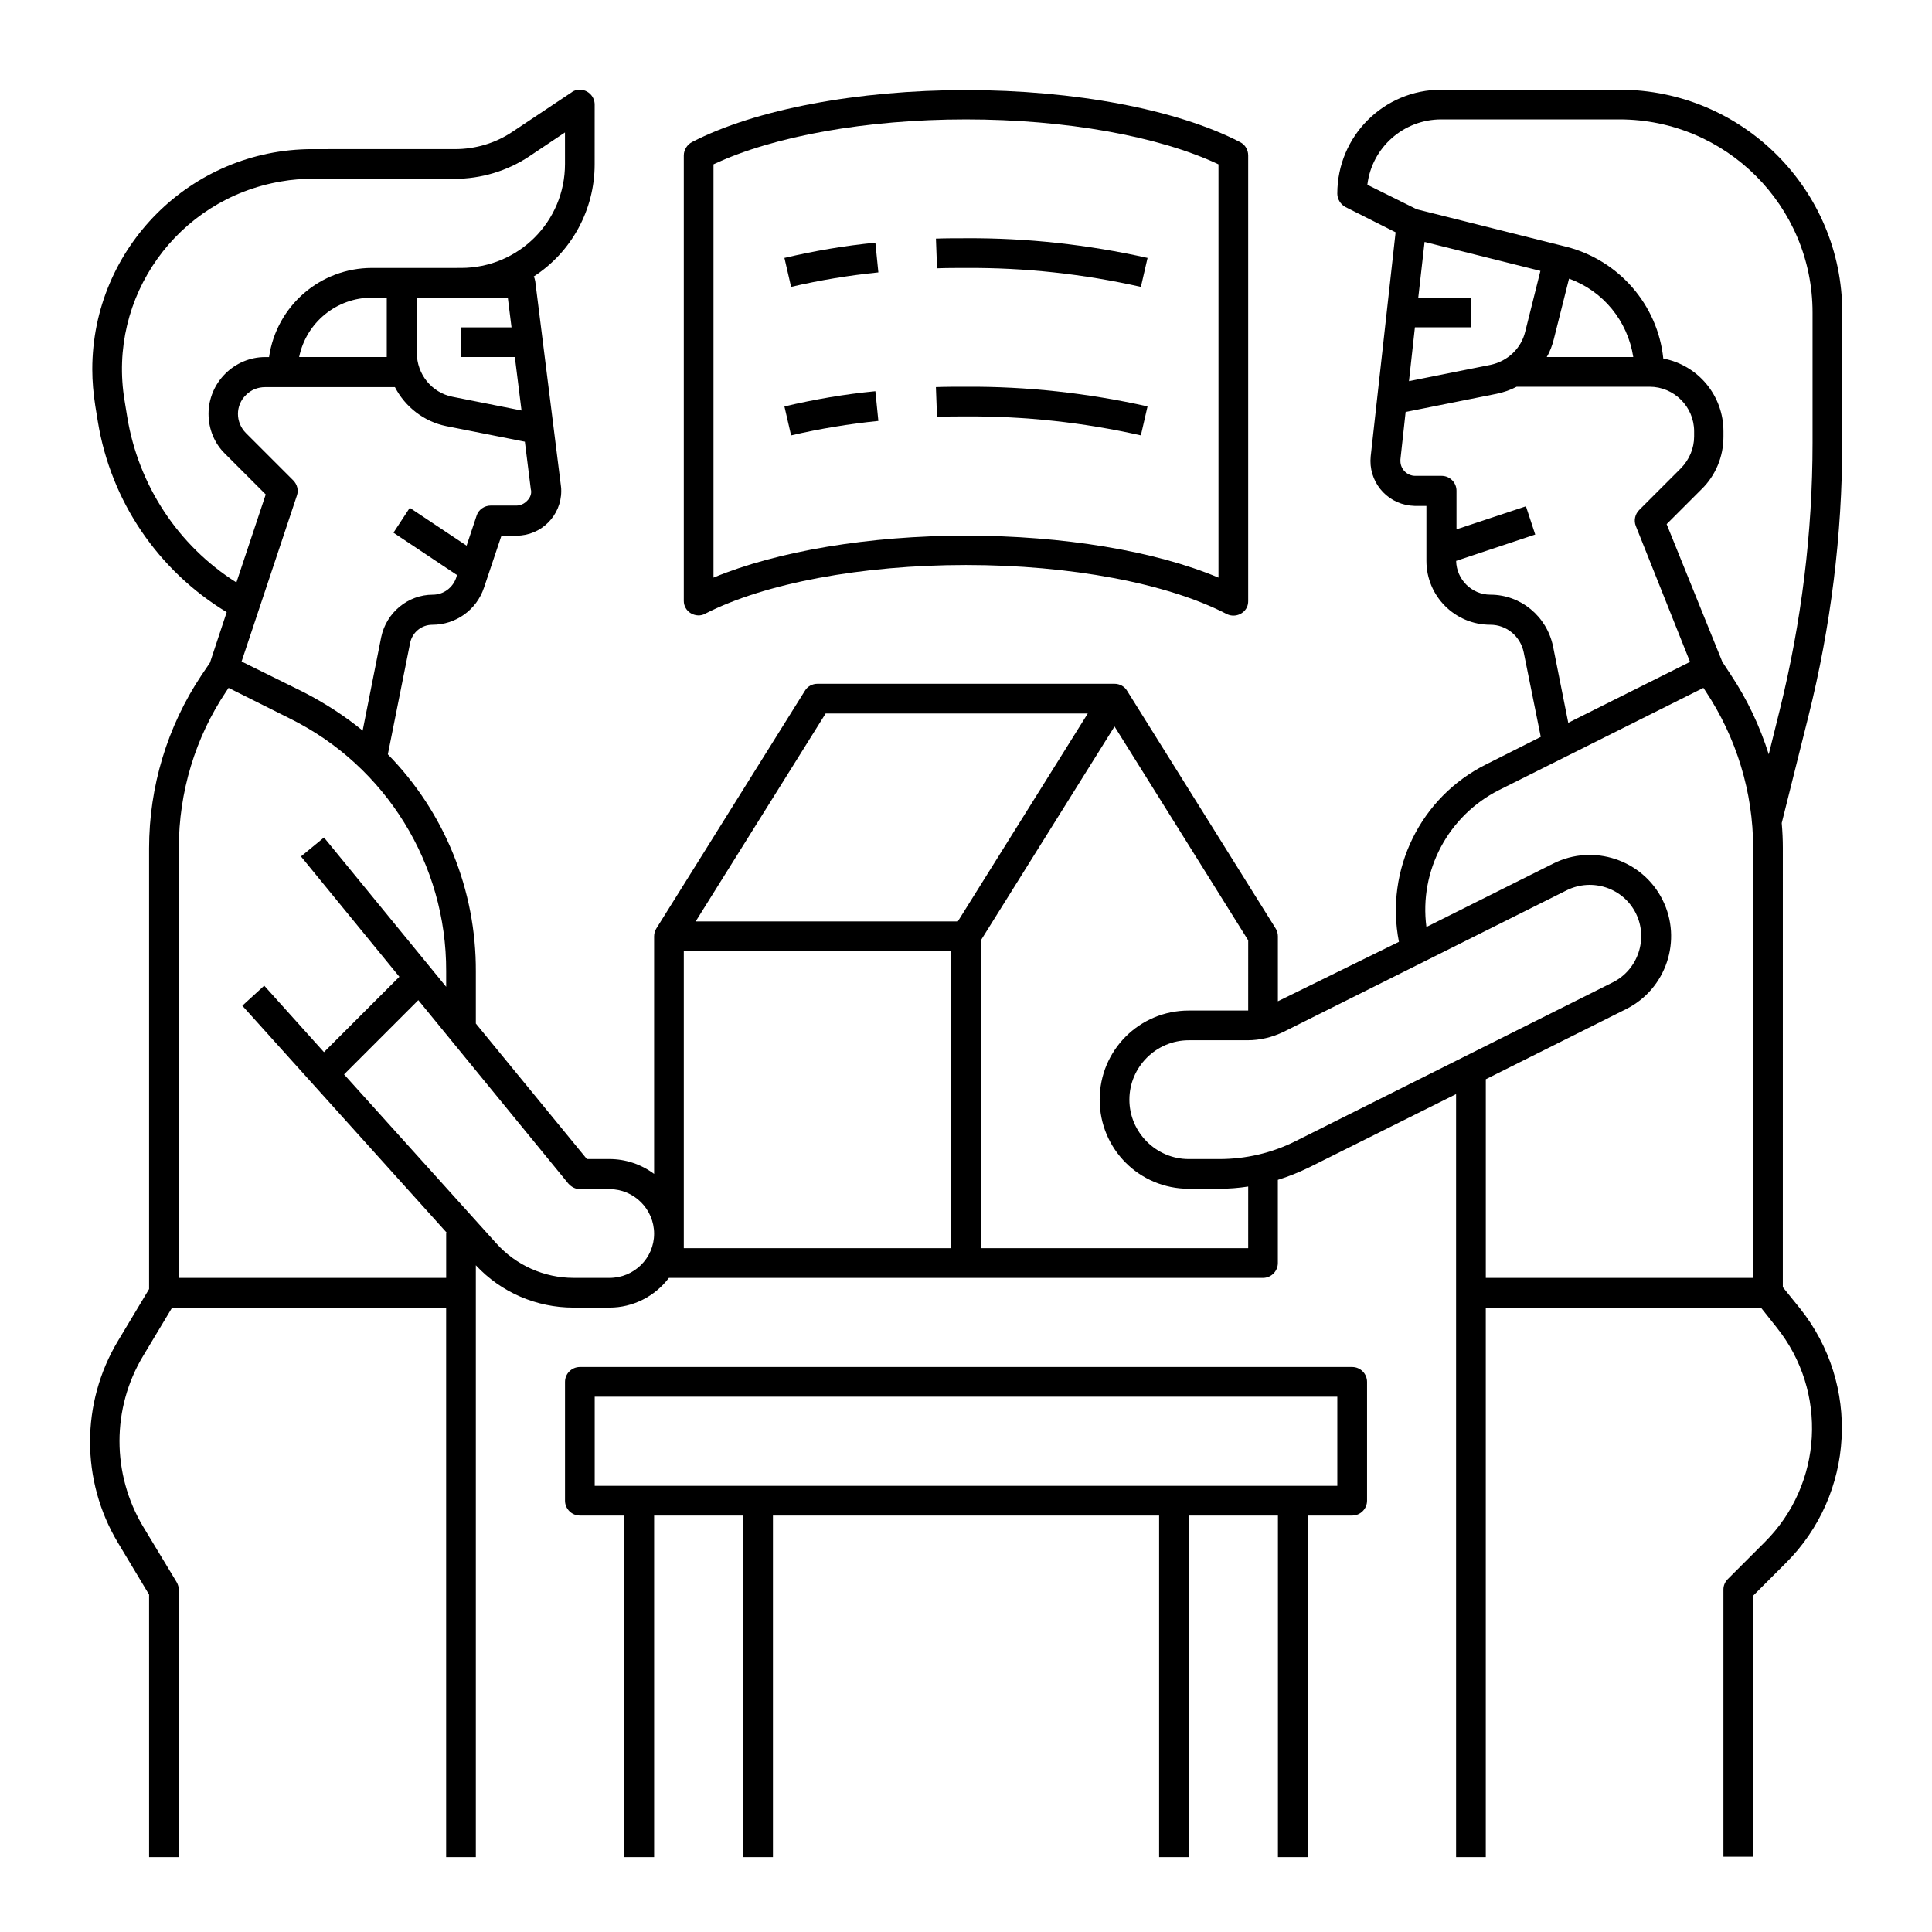 <?xml version="1.0" encoding="UTF-8"?>
<!-- Uploaded to: ICON Repo, www.iconrepo.com, Generator: ICON Repo Mixer Tools -->
<svg fill="#000000" width="800px" height="800px" version="1.1" viewBox="144 144 512 512" xmlns="http://www.w3.org/2000/svg">
 <g>
  <path d="m632.22 261.35v-34.539c0-32.57-26.469-59.039-59.039-59.039h-47.23c-15.254 0-27.551 12.301-27.551 27.551 0 1.477 0.887 2.856 2.164 3.543l13.285 6.691-6.594 59.336c-0.688 6.496 3.938 12.301 10.43 13.086 0.395 0 0.887 0.098 1.277 0.098h3.051v14.562c0 9.348 7.578 16.926 16.926 16.926 4.328 0 7.969 3.051 8.855 7.281l4.527 22.434-14.465 7.281c-17.418 8.66-26.863 27.945-23.125 47.035l-32.078 15.75v-17.223c0-0.688-0.195-1.477-0.59-2.066l-39.359-62.977c-0.688-1.18-1.969-1.871-3.344-1.871h-78.719c-1.379 0-2.656 0.688-3.344 1.871l-39.359 62.977c-0.395 0.59-0.59 1.379-0.59 2.066v62.977c-3.445-2.559-7.578-3.938-11.809-3.938h-6.004l-29.43-35.914v-13.777c0.098-21.551-8.266-42.215-23.32-57.562l5.902-29.52c0.59-2.856 3.051-4.82 5.902-4.82 6.199 0 11.711-3.938 13.676-9.84l4.625-13.777h4.035c6.496 0 11.809-5.312 11.809-11.809 0-0.492 0-0.984-0.098-1.477l-6.789-54.121c-0.098-0.492-0.195-0.887-0.395-1.277 10.035-6.496 16.137-17.711 16.137-29.719l0.004-15.84c0-2.164-1.77-3.938-3.938-3.938-0.789 0-1.574 0.195-2.164 0.688l-15.645 10.43c-4.527 3.051-9.84 4.625-15.254 4.625l-37.785 0.004c-32.273 0-58.352 26.176-58.352 58.352 0 3.246 0.297 6.394 0.789 9.645l0.688 4.231c3.445 21.059 15.941 39.457 34.145 50.48l-4.43 13.383-2.262 3.344c-9.055 13.578-13.875 29.52-13.875 45.855v116.8l-8.266 13.777c-9.84 16.434-9.84 37 0 53.43l8.266 13.777 0.004 69.566h7.871v-70.848c0-0.688-0.195-1.379-0.59-2.066l-8.855-14.66c-8.363-13.973-8.363-31.391 0-45.266l7.676-12.793h72.617v145.63h7.871v-156.85c6.691 7.184 16.039 11.219 25.879 11.219h9.543c6.199 0 12.004-2.953 15.742-7.871h157.44c2.164 0 3.938-1.77 3.938-3.938v-22.043c2.856-0.887 5.512-1.969 8.168-3.246l39.066-19.484v202.21h7.871v-145.63h72.914l4.133 5.215c13.676 17.023 12.301 41.625-3.148 56.973l-9.742 9.742c-0.789 0.789-1.18 1.77-1.18 2.754v70.848h7.871v-69.176l8.66-8.66c18.301-18.203 19.875-47.332 3.738-67.504l-4.527-5.609 0.004-116.4c0-2.164-0.098-4.328-0.297-6.594l7.086-28.34c5.902-23.613 8.953-48.02 8.953-72.422zm-348.43 15.254c-0.789 0.887-1.871 1.379-2.953 1.379l-6.789-0.004c-1.672 0-3.246 1.082-3.738 2.656l-2.656 7.969-15.055-10.035-4.328 6.594 16.828 11.219-0.195 0.688c-0.887 2.656-3.344 4.527-6.199 4.527-6.594 0-12.301 4.723-13.676 11.219l-4.922 24.797c-4.82-3.938-10.035-7.281-15.547-10.137l-16.539-8.168 14.66-43.984c0.492-1.379 0.098-2.953-0.984-4.035l-12.496-12.496c-2.856-2.856-2.856-7.379 0-10.137 1.379-1.379 3.148-2.066 5.117-2.066h34.34c2.754 5.312 7.773 9.152 13.578 10.332l20.859 4.133 1.574 12.594c0.301 0.988-0.094 2.168-0.879 2.957zm-37.297-37.984h-23.219c1.871-9.152 9.938-15.742 19.285-15.742h3.938v14.66c-0.004 0.395-0.004 0.688-0.004 1.082zm33.949 0 1.77 14.168-18.301-3.641c-5.512-1.082-9.445-6.004-9.445-11.609v-14.66h24.109l0.984 7.871h-13.383v7.871zm-102.73 15.844-0.688-4.231c-4.625-27.551 13.973-53.531 41.523-58.156 2.754-0.492 5.512-0.688 8.266-0.688h37.688c6.988 0 13.875-2.066 19.68-5.902l9.543-6.394 0.004 8.359c0 15.254-12.301 27.551-27.551 27.551l-23.617 0.004c-13.676 0-25.289 10.035-27.258 23.617h-0.984c-8.266-0.004-15.055 6.785-15.055 15.051 0 4.035 1.574 7.871 4.43 10.629l10.727 10.727-7.773 23.32c-15.453-9.742-25.98-25.781-28.934-43.887zm84.527 216.38v11.809h-70.848v-113.95c0-14.762 4.328-29.227 12.594-41.523l0.59-0.887 16.336 8.168c25.387 12.594 41.426 38.574 41.328 66.914v4.133l-32.375-39.559-6.102 5.019 26.074 31.883-19.977 19.977-15.836-17.617-5.805 5.312 54.316 60.32zm43.297 11.809h-9.543c-7.773 0-15.254-3.344-20.469-9.152l-40.344-44.773 19.68-19.68 39.754 48.609c0.789 0.887 1.871 1.477 3.051 1.477h7.871c6.496 0 11.809 5.312 11.809 11.809 0 6.496-5.316 11.711-11.809 11.711zm233.41-181.06c-4.922 0-8.953-4.035-9.055-8.953l20.961-6.988-2.461-7.477-18.402 6.102v-10.234c0-2.164-1.77-3.938-3.938-3.938h-6.988c-2.164 0-3.938-1.77-3.938-3.938v-0.395l1.379-12.594 24.109-4.82c1.871-0.395 3.641-0.984 5.312-1.871h35.227c6.496 0 11.809 5.312 11.809 11.809v1.379c0 3.148-1.277 6.102-3.445 8.363l-11.121 11.121c-1.082 1.082-1.477 2.754-0.887 4.231l14.367 36.016-32.273 16.137-4.035-20.27c-1.664-7.973-8.555-13.68-16.621-13.68zm-19.09-78.719 1.672-14.762 30.699 7.676-4.035 16.137c-1.082 4.43-4.625 7.773-9.152 8.758l-21.648 4.328 1.574-14.27 14.863 0.004v-7.871zm34.047 15.742c0.887-1.477 1.477-3.148 1.871-4.723l4.035-16.039c9.055 3.246 15.547 11.219 17.023 20.762zm-157.84 236.16h-70.848v-78.719h70.848zm-67.699-86.59 34.441-55.105h69.469l-34.441 55.105zm146.42 86.59h-70.848v-81.574l35.426-56.68 35.426 56.68-0.004 18.598h-0.195-15.547c-13.086 0-23.617 10.527-23.617 23.617 0 13.086 10.527 23.617 23.617 23.617h8.07c2.559 0 5.117-0.195 7.676-0.59zm12.5-28.336c-6.297 3.148-13.188 4.723-20.172 4.723h-8.07c-8.66 0-15.742-7.086-15.742-15.742 0-8.66 7.086-15.742 15.742-15.742h15.547c3.344 0 6.594-0.789 9.645-2.262l74.98-37.492c6.789-3.344 14.957-0.59 18.301 6.102s0.59 14.957-6.102 18.301zm121.32 36.211h-70.848v-52.645l37.195-18.598c10.629-5.312 14.957-18.301 9.645-28.93s-18.301-14.957-28.93-9.645l-33.652 16.828c-1.969-14.957 5.805-29.52 19.285-36.309l54.121-27.059 0.59 0.887c8.168 12.301 12.594 26.766 12.594 41.523zm7.086-150.65-2.953 11.906c-2.363-7.477-5.707-14.562-10.035-21.059l-2.262-3.445-14.762-36.504 9.25-9.25c3.738-3.641 5.805-8.66 5.805-13.875v-1.477c0-9.445-6.691-17.516-15.941-19.285-1.477-14.27-11.809-26.074-25.684-29.617l-39.656-9.938-13.086-6.496c1.18-9.84 9.543-17.32 19.582-17.32h47.23c28.242 0 51.168 22.926 51.168 51.168v34.539c0.004 23.812-2.949 47.527-8.656 70.652z"/>
  <path d="m502.34 506.27h-204.67c-2.164 0-3.938 1.77-3.938 3.938v31.488c0 2.164 1.77 3.938 3.938 3.938h11.809v90.527h7.871v-90.527h23.617v90.527h7.871v-90.527h102.34v90.527h7.871v-90.527h23.617v90.527h7.871v-90.527h11.809c2.164 0 3.938-1.77 3.938-3.938v-31.488c-0.004-2.164-1.773-3.938-3.938-3.938zm-3.938 31.488h-196.8v-23.617h196.8z"/>
  <path d="m327.08 306.52c1.18 0.688 2.656 0.789 3.836 0.098 15.746-8.07 41.527-12.891 69.082-12.891 27.551 0 53.332 4.82 69.078 12.988 1.969 0.984 4.328 0.195 5.312-1.672 0.297-0.59 0.395-1.18 0.395-1.77v-118.08c0-1.477-0.789-2.856-2.164-3.543-16.727-8.66-43.887-13.777-72.621-13.777s-55.891 5.117-72.621 13.777c-1.277 0.688-2.164 2.066-2.164 3.543v118.08c0 1.277 0.688 2.555 1.867 3.246zm6.004-118.97c15.844-7.477 40.539-11.906 66.914-11.906 26.371 0 51.07 4.43 66.914 11.906v109.52c-16.828-7.086-41.23-11.121-66.914-11.121s-50.086 4.133-66.914 11.121z"/>
  <path d="m351.88 212.35 1.77 7.676c7.578-1.77 15.352-3.051 23.125-3.836l-0.789-7.871c-8.164 0.785-16.133 2.164-24.105 4.031z"/>
  <path d="m400 215.01c15.547-0.098 31.094 1.574 46.348 5.019l1.77-7.676c-15.844-3.543-31.98-5.312-48.117-5.215-2.656 0-5.41 0-7.969 0.098l0.297 7.871c2.457-0.098 5.113-0.098 7.672-0.098z"/>
  <path d="m351.88 251.71 1.77 7.676c7.578-1.77 15.352-3.051 23.125-3.836l-0.789-7.871c-8.164 0.781-16.133 2.16-24.105 4.031z"/>
  <path d="m446.34 259.38 1.77-7.676c-15.844-3.543-31.98-5.312-48.117-5.215-2.656 0-5.41 0-7.969 0.098l0.297 7.871c2.559-0.098 5.117-0.098 7.773-0.098 15.449-0.094 30.996 1.578 46.246 5.019z"/>
 </g>
</svg>